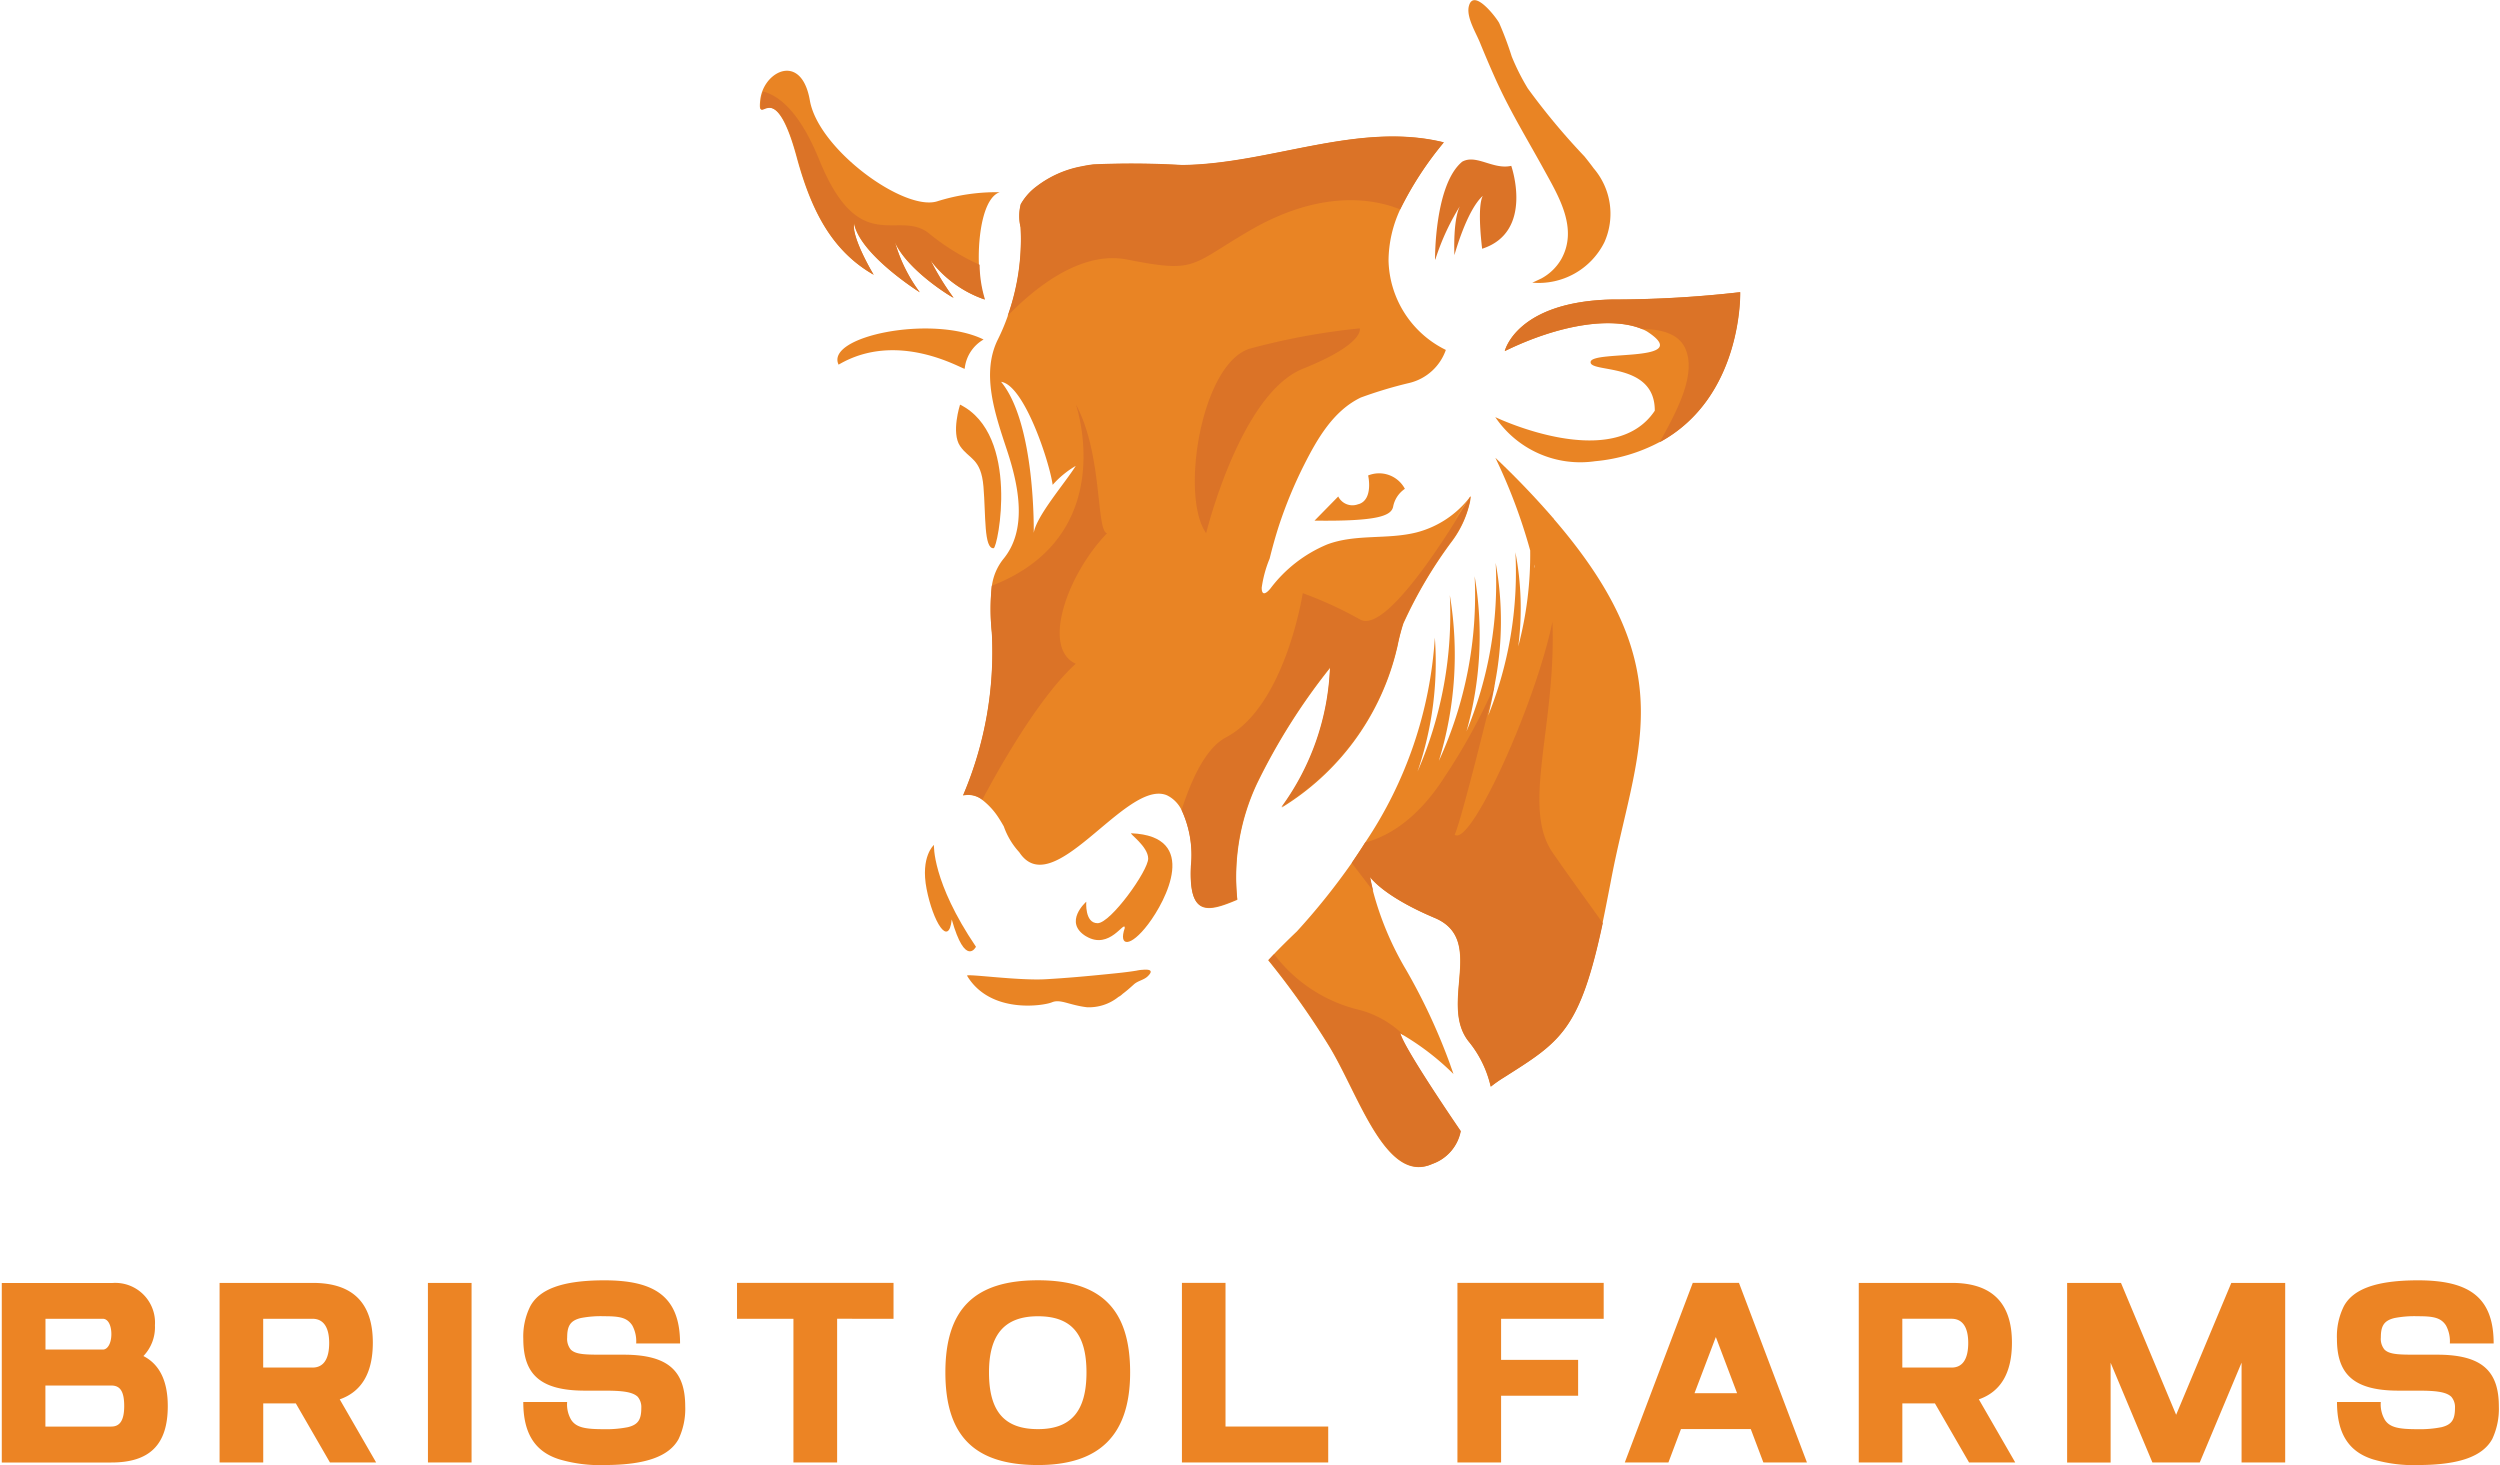 <svg id="logo" xmlns="http://www.w3.org/2000/svg" xmlns:xlink="http://www.w3.org/1999/xlink" width="165.518" height="97.008" viewBox="0 0 165.518 97.008">
  <defs>
    <clipPath id="clip-path">
      <rect id="Rectangle_1" data-name="Rectangle 1" width="165.518" height="97.008" fill="none"/>
    </clipPath>
  </defs>
  <path id="Path_1" data-name="Path 1" d="M264.331,63.086s.135-7.24-2.161-10.023c1.528.211,3.2,5.29,3.414,6.82a6.269,6.269,0,0,1,1.528-1.255c-.7,1.127-2.635,3.352-2.783,4.457h0Zm27.874-.874c.339-.526.685-1.044,1.034-1.559Zm1.034-1.559a6.511,6.511,0,0,1-3.573,2.382c-1.94.486-4,.083-5.9.791a9.069,9.069,0,0,0-3.772,2.93c-.263.317-.57.516-.57-.064a7.883,7.883,0,0,1,.526-1.928c.179-.727.381-1.454.612-2.171a29.36,29.36,0,0,1,1.665-4.025c.874-1.729,1.938-3.593,3.762-4.467a28.325,28.325,0,0,1,3.234-.97,3.4,3.4,0,0,0,2.392-2.181,6.762,6.762,0,0,1-3.794-5.924,8.152,8.152,0,0,1,.769-3.372,22.293,22.293,0,0,1,2.888-4.438c-5.671-1.4-11.486,1.434-17.326,1.508a57.4,57.4,0,0,0-5.85-.042c-.263.032-.526.074-.781.128a6.973,6.973,0,0,0-2.982,1.316,3.709,3.709,0,0,0-1.063,1.191,3.242,3.242,0,0,0-.01,1.528,14.947,14.947,0,0,1-.855,5.86,13.415,13.415,0,0,1-.663,1.569c-1.108,2.255-.179,4.922.612,7.314s1.361,5.27-.243,7.208a3.623,3.623,0,0,0-.759,1.79,14.39,14.39,0,0,0,0,3.067,24.057,24.057,0,0,1-1.9,10.8,1.518,1.518,0,0,1,1.275.295,4.733,4.733,0,0,1,1.1,1.223c.115.179.221.359.317.528a4.938,4.938,0,0,0,1.022,1.707c2.193,3.342,6.891-4.563,9.612-3.826a1.048,1.048,0,0,1,.295.128l.022.01a2.13,2.13,0,0,1,.833.928,7.1,7.1,0,0,1,.612,3.711c-.147,3.288,1.054,3.058,3.067,2.2a14.585,14.585,0,0,1,1.307-7.7A41,41,0,0,1,283.956,72a16.6,16.6,0,0,1-3.215,9.254,16.9,16.9,0,0,0,7.547-10.16c.052-.221.115-.442.157-.663a12.028,12.028,0,0,1,.359-1.361,29.236,29.236,0,0,1,3.266-5.511,6.816,6.816,0,0,0,1.149-2.562,2.925,2.925,0,0,0,.042-.317c-.01-.032-.022-.032-.022-.022h0ZM271.478,91.994a2.431,2.431,0,0,0-.339.052c-.643.106-1.3.169-1.938.233-1.37.138-2.751.263-4.131.339-1.854.093-5.248-.39-5.152-.233,1.528,2.549,5.059,1.992,5.617,1.758s1.159.189,2.318.327a3.112,3.112,0,0,0,2.088-.685,1.034,1.034,0,0,0,.263-.189l.01-.01c.241-.179.484-.39.749-.631s.653-.285.906-.526c.486-.464.01-.474-.39-.432h0Z" transform="translate(-195.89 -27.783)" fill="#e98424"/>
  <path id="Path_2" data-name="Path 2" d="M386.852,49.631l.022-.01a15.618,15.618,0,0,1,1.749-3.721c-.621.769-.486,3.436-.486,3.436s.8-2.952,1.876-3.922c-.339.663-.138,2.7-.042,3.5,3.458-1.117,1.928-5.489,1.928-5.489-1.2.273-2.318-.791-3.247-.275-1.844,1.518-1.8,6.481-1.8,6.481h0Z" transform="translate(-291.843 -32.445)" fill="#db7327"/>
  <path id="Path_3" data-name="Path 3" d="M235.427,89.288c-3.4-1.665-10.506-.211-9.6,1.665,3.9-2.3,8.136.273,8.348.273a2.524,2.524,0,0,1,1.253-1.94h0Z" transform="translate(-170.306 -66.81)" fill="#e98424"/>
  <path id="Path_4" data-name="Path 4" d="M357.288,129.641a1.05,1.05,0,0,1-1.339-.506l-1.569,1.6c4.173.052,5.059-.317,5.2-.906a1.847,1.847,0,0,1,.781-1.2,1.931,1.931,0,0,0-2.434-.884c.01.01.359,1.6-.631,1.9h0Z" transform="translate(-267.348 -96.265)" fill="#e98424"/>
  <g id="Group_1" data-name="Group 1" clip-path="url(#clip-path)">
    <path id="Path_5" data-name="Path 5" d="M257.989,109.08s-.6,1.854,0,2.741,1.39.791,1.55,2.687.022,4.131.675,4.079c.275-.022,1.771-7.515-2.223-9.507h0Z" transform="translate(-194.427 -82.291)" fill="#e98424"/>
    <path id="Path_6" data-name="Path 6" d="M397.786,5.561c.9,1.96,2.056,3.846,3.1,5.754.97,1.761,2.235,3.858,1.117,5.87a3.365,3.365,0,0,1-1.309,1.275c-.346.169-.612.285-.612.285a4.863,4.863,0,0,0,4.774-2.677,4.622,4.622,0,0,0-.707-4.89c-.2-.273-.4-.528-.612-.791a44.859,44.859,0,0,1-3.75-4.5,14.852,14.852,0,0,1-1.066-2.117,22.253,22.253,0,0,0-.833-2.223c-.231-.413-1.685-2.3-2-1.127-.2.737.484,1.8.749,2.478.368.9.749,1.79,1.149,2.667h0Z" transform="translate(-298.634 -0.03)" fill="#e98424"/>
  </g>
  <path id="Path_7" data-name="Path 7" d="M212.379,32.58s-1.5-2.5-1.3-3.436c.349,2.088,4.342,4.595,4.352,4.6a10.509,10.509,0,0,1-1.645-3.32c.833,1.876,3.772,3.657,3.878,3.679a17.654,17.654,0,0,1-1.518-2.466,7.614,7.614,0,0,0,3.573,2.584,8.069,8.069,0,0,1-.359-2.309c-.074-2.033.327-4.438,1.38-4.784a13.045,13.045,0,0,0-4.131.6c-2.181.7-7.883-3.436-8.441-6.68-.5-2.876-2.561-2.149-3.141-.621a2.467,2.467,0,0,0-.147.621c-.189,1.908.884-1.9,2.412,3.753.948,3.478,2.286,6.174,5.079,7.778h0Z" transform="translate(-154.55 -14.402)" fill="#e98424"/>
  <path id="Path_8" data-name="Path 8" d="M419.331,78.772a74.048,74.048,0,0,1-8.495.486c-6.334.135-7.093,3.414-7.093,3.414,3.667-1.793,7.125-2.286,9.1-1.454a2,2,0,0,1,.327.157c3.183,2.075-3.6,1.223-3.74,2s4.268-.042,4.246,3.244c-2.751,4.121-10.4.5-10.56.422a6.791,6.791,0,0,0,6.606,2.92,11.236,11.236,0,0,0,4.268-1.265c5.521-2.981,5.332-9.929,5.332-9.929h0Z" transform="translate(-304.118 -59.425)" fill="#e98424"/>
  <path id="Path_9" data-name="Path 9" d="M360.778,127.384v.052a55.13,55.13,0,0,0-3.856-4.025,36.543,36.543,0,0,1,2.306,6.135,23.768,23.768,0,0,1-.791,6.356,19.582,19.582,0,0,0-.189-6.238,25.418,25.418,0,0,1-1.8,10.813c.179-.7.317-1.38.432-2.046,0-.01.01-.032.01-.042a.417.417,0,0,0,.01-.084,21.529,21.529,0,0,0,.042-7.935,25.559,25.559,0,0,1-1.93,11.15,23.426,23.426,0,0,0,.538-10.266,26.245,26.245,0,0,1-2.37,12.225,23.916,23.916,0,0,0,.727-10.97,26.094,26.094,0,0,1-2.139,11.678,22.306,22.306,0,0,0,1.147-8.873,27.372,27.372,0,0,1-4.617,13.574c-.295.474-.6.916-.894,1.361a44.535,44.535,0,0,1-3.625,4.521c-.643.612-1.191,1.159-1.528,1.518-.233.243-.368.391-.368.391a53.78,53.78,0,0,1,4.037,5.7c1.95,3.2,3.753,9.18,6.818,7.788A2.872,2.872,0,0,0,354.611,168c-1.591-2.35-3.8-5.712-4.005-6.5.074.042.147.1.221.138a17.1,17.1,0,0,1,3.257,2.507l.042.042.022.022s-.054-.169-.167-.474c-.01-.042-.032-.083-.042-.128a39.658,39.658,0,0,0-2.92-6.282,20.413,20.413,0,0,1-2.2-5.236c-.147-.58-.2-.928-.2-.928s.833,1.255,4.278,2.709.211,5.744,2.3,8.242a7.251,7.251,0,0,1,1.412,2.93c.253-.189.526-.39.855-.6,3.753-2.372,5.027-3.067,6.555-10.234.169-.81.346-1.719.538-2.709,1.614-8.662,4.973-13.91-3.784-24.058.022-.01.022-.032.01-.052h0Zm-1.284,3.33c0-.074-.01-.157-.01-.233.01.032.01.064.022.1a.708.708,0,0,1-.01.138h0Z" transform="translate(-257.918 -93.102)" fill="#e98424"/>
  <path id="Path_10" data-name="Path 10" d="M290.711,231.467c1.559.928,2.549-1.117,2.549-.557-.432,1.245.368,1.307,1.55-.253s3.414-5.828-1.117-6.017c-.189-.01,1.117.864,1.117,1.675s-2.485,4.278-3.35,4.278-.749-1.422-.749-1.422-1.559,1.361,0,2.3Z" transform="translate(-218.792 -169.471)" fill="#e98424"/>
  <path id="Path_11" data-name="Path 11" d="M252.728,234.524c-2.92-4.31-2.783-6.744-2.783-6.744s-.906.769-.486,2.92,1.464,3.9,1.665,2.014c.906,3.2,1.6,1.812,1.6,1.812h0Z" transform="translate(-188.111 -171.84)" fill="#e98424"/>
  <path id="Path_12" data-name="Path 12" d="M300.516,37.2a22.4,22.4,0,0,0-2.888,4.438c-2.466-.99-5.933-.938-9.939,1.39s-3.5,2.846-8.146,1.928c-2.856-.557-5.776,1.55-7.9,3.721a15.21,15.21,0,0,0,.855-5.86,3.12,3.12,0,0,1,.01-1.528,3.858,3.858,0,0,1,1.063-1.191,7.022,7.022,0,0,1,2.981-1.316c.253-.052.518-.1.781-.128a57.407,57.407,0,0,1,5.85.042c5.85-.064,11.665-2.9,17.336-1.5h0Z" transform="translate(-204.928 -27.774)" fill="#db7327"/>
  <path id="Path_13" data-name="Path 13" d="M322.85,102.084s2.255-9.222,6.4-10.887,3.772-2.677,3.772-2.677a45,45,0,0,0-7.262,1.338c-3.237.96-4.649,9.792-2.908,12.225Z" transform="translate(-242.995 -66.78)" fill="#db7327"/>
  <path id="Path_14" data-name="Path 14" d="M267.091,126.244c-2.478,2.245-5.165,7.073-6.186,9a1.511,1.511,0,0,0-1.275-.295,24.164,24.164,0,0,0,1.9-10.8,15.057,15.057,0,0,1,0-3.067c8.453-3.288,5.639-11.781,5.575-11.992,1.771,3.257,1.329,8.367,2.056,8.515-2.645,2.741-4.352,7.608-2.065,8.642h0Z" transform="translate(-195.868 -82.299)" fill="#db7327"/>
  <path id="Path_15" data-name="Path 15" d="M337.659,133.84l-.032.3a6.642,6.642,0,0,1-1.149,2.562,30.467,30.467,0,0,0-3.266,5.511c-.138.442-.253.9-.359,1.361-.042.221-.1.442-.157.663a16.94,16.94,0,0,1-7.547,10.16,16.742,16.742,0,0,0,3.215-9.254,41.757,41.757,0,0,0-4.838,7.662,14.482,14.482,0,0,0-1.307,7.7c-2.014.864-3.215,1.086-3.067-2.2a7.1,7.1,0,0,0-.611-3.711c.727-2.267,1.687-4.141,2.92-4.794,3.952-2.065,5.1-9.558,5.1-9.558a25.742,25.742,0,0,1,3.772,1.729c1.938,1.213,7.166-7.861,7.323-8.134h0Z" transform="translate(-240.31 -100.97)" fill="#db7327"/>
  <path id="Path_16" data-name="Path 16" d="M354.711,268.93a2.872,2.872,0,0,1-1.876,2.161c-3.067,1.39-4.868-4.6-6.818-7.788a52.456,52.456,0,0,0-4.038-5.7s.138-.147.368-.39a9.94,9.94,0,0,0,5.681,3.7,6.578,6.578,0,0,1,2.9,1.665,2.173,2.173,0,0,1-.221-.138c.189.781,2.4,4.141,4.006,6.491h0Z" transform="translate(-257.993 -194.042)" fill="#db7327"/>
  <path id="Path_17" data-name="Path 17" d="M381.039,187.589c-1.528,7.166-2.814,7.852-6.555,10.234a7.265,7.265,0,0,0-.855.6,7.252,7.252,0,0,0-1.412-2.93c-2.088-2.507,1.149-6.788-2.3-8.242s-4.278-2.709-4.278-2.709.052.336.2.928l-1.422-1.854c.295-.432.6-.887.894-1.361,1.4-.368,3.394-1.434,5.248-4.332a39.818,39.818,0,0,0,3.3-6.017c-.359,1.454-2.171,8.841-2.625,9.833,1.044.833,5.322-8.569,6.471-14.092.253,6.926-2.065,12.225,0,15.261,1.086,1.572,2.267,3.183,3.33,4.681h0Z" transform="translate(-274.922 -126.477)" fill="#db7327"/>
  <path id="Path_18" data-name="Path 18" d="M415.913,88.719c1.076-1.96,2.466-4.448,1.707-6.2-.41-.938-1.5-1.3-2.856-1.3-1.982-.833-5.428-.339-9.1,1.454,0,0,.759-3.266,7.093-3.414a74.047,74.047,0,0,0,8.495-.486s.189,6.945-5.332,9.939h0Z" transform="translate(-306.034 -59.432)" fill="#db7327"/>
  <path id="Path_19" data-name="Path 19" d="M216.293,35.831A17.652,17.652,0,0,0,217.81,38.3c-.106-.022-3.045-1.8-3.878-3.679a10.174,10.174,0,0,0,1.645,3.32c-.01-.01-4-2.517-4.352-4.6-.211.938,1.284,3.436,1.3,3.436-2.8-1.6-4.141-4.3-5.069-7.768-1.528-5.658-2.6-1.854-2.412-3.75a2.464,2.464,0,0,1,.147-.621c1.191.314,2.507,1.547,3.711,4.509,2.709,6.66,5.3,3.151,7.368,4.963a14.933,14.933,0,0,0,3.257,2,8.084,8.084,0,0,0,.359,2.309,7.571,7.571,0,0,1-3.583-2.584h0Z" transform="translate(-154.669 -18.581)" fill="#db7327"/>
  <path id="Path_20" data-name="Path 20" d="M.48,357.228H7.735c2.512,0,3.735-1.152,3.735-3.735,0-1.663-.545-2.768-1.614-3.313a2.757,2.757,0,0,0,.764-2.038,2.63,2.63,0,0,0-2.8-2.8H.48Zm7.255-2.377H3.368v-2.719H7.735c.594,0,.85.408.85,1.358,0,.9-.255,1.358-.85,1.358h0Zm-.562-5.1h-3.8v-2.038h3.8c.339,0,.562.425.562,1.019s-.241,1.019-.562,1.019Zm7.729,7.473h2.888v-3.907h2.159l2.257,3.907h3.058l-2.409-4.177c1.459-.508,2.191-1.766,2.191-3.753,0-2.633-1.329-3.956-3.974-3.956H14.9v11.889Zm6.15-6.285H17.787v-3.227h3.264c.7,0,1.105.528,1.105,1.6s-.376,1.631-1.105,1.631Zm7.643,6.285h2.888V345.339H28.693Zm11.668.172c2.837,0,4.317-.614,4.924-1.717a4.665,4.665,0,0,0,.442-2.156c0-2.311-1.068-3.433-4.077-3.433H40.359c-1.189,0-1.869,0-2.208-.339a1.124,1.124,0,0,1-.238-.8c0-.764.206-1.117.9-1.287a7.044,7.044,0,0,1,1.562-.12c1,0,1.51.086,1.852.614a2.209,2.209,0,0,1,.255,1.189h2.905c0-3.124-1.7-4.18-5.01-4.18-2.834,0-4.313.612-4.907,1.717a4.466,4.466,0,0,0-.462,2.154c0,2.311,1.073,3.433,4.077,3.433h1.275c1.14,0,1.869.066,2.225.408a1.054,1.054,0,0,1,.236.734c0,.764-.2,1.105-.882,1.275a7.325,7.325,0,0,1-1.582.135c-1.221,0-1.832-.1-2.173-.611a2,2,0,0,1-.273-1.189H35.007c0,2.159.835,3.313,2.4,3.8a9.533,9.533,0,0,0,2.954.376h0Zm12.535-.172h2.888v-9.512H59.52v-2.377H49.158v2.377h3.735v9.512Zm16.187.172c4.06,0,6.1-1.972,6.1-6.132s-1.9-6.1-6.1-6.1-6.132,1.9-6.132,6.1,1.921,6.132,6.132,6.132Zm-3.244-6.132c0-2.5,1.019-3.718,3.244-3.718s3.21,1.189,3.21,3.718-.985,3.755-3.21,3.755-3.244-1.171-3.244-3.755Zm12.776,5.96H88.3v-2.377H81.5v-9.512H78.614v11.889Zm18.24,0h2.888v-4.416h5.1v-2.377h-5.1v-2.719h6.793v-2.377H96.854v11.889Zm20.249,0h2.888l-4.5-11.889h-3.058l-4.5,11.889h2.888l.83-2.208h4.622l.833,2.208Zm-1.736-4.585h-2.819l1.412-3.718Zm8.053,4.585h2.888v-3.907h2.159l2.257,3.907h3.058l-2.409-4.177c1.461-.508,2.191-1.766,2.191-3.753,0-2.633-1.324-3.956-3.974-3.956h-6.167v11.889Zm6.15-6.285h-3.264v-3.227h3.264c.7,0,1.1.528,1.1,1.6s-.376,1.631-1.1,1.631Zm13.3,6.285h3.129l2.768-6.606v6.606h2.888V345.339h-3.568l-3.652,8.731-3.652-8.731h-3.566v11.889H140.1v-6.606l2.768,6.606Zm17.567.172c2.834,0,4.313-.614,4.924-1.717a4.7,4.7,0,0,0,.44-2.156c0-2.311-1.068-3.433-4.077-3.433h-1.287c-1.189,0-1.869,0-2.208-.339a1.113,1.113,0,0,1-.241-.8c0-.764.206-1.117.9-1.287a7.048,7.048,0,0,1,1.56-.12c1,0,1.515.086,1.854.614a2.209,2.209,0,0,1,.255,1.189h2.9c0-3.124-1.7-4.18-5.012-4.18-2.834,0-4.313.612-4.907,1.717a4.468,4.468,0,0,0-.457,2.154c0,2.311,1.068,3.433,4.077,3.433h1.275c1.135,0,1.869.066,2.223.408a1.043,1.043,0,0,1,.241.734c0,.764-.206,1.105-.884,1.275a7.331,7.331,0,0,1-1.579.135c-1.225,0-1.837-.1-2.176-.611a2.014,2.014,0,0,1-.273-1.189h-2.9c0,2.159.83,3.313,2.392,3.8a9.546,9.546,0,0,0,2.959.376h0Z" transform="translate(-0.362 -260.4)" fill="#ec8424"/>
</svg>
